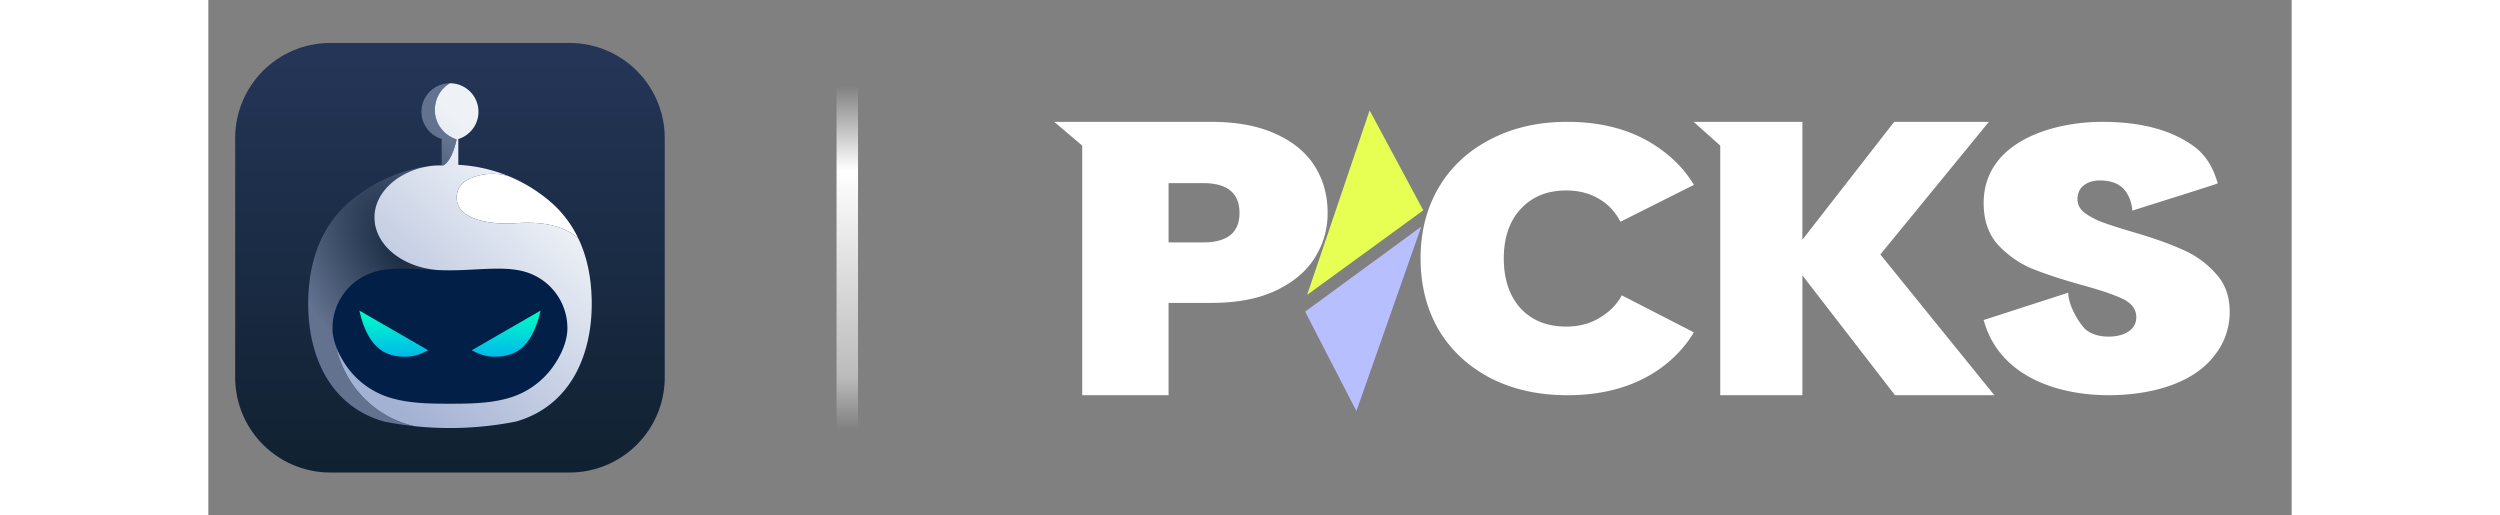 <svg width="194" height="40" viewBox="0 0 194 48" fill="none" xmlns="http://www.w3.org/2000/svg" class="hidden sm:inline"><rect x="0" y="0" width="194" height="48" fill="#808080" stroke="none"/><g clip-path="url(#fahpw200aa)"><path d="M11.363 4A8.863 8.863 0 0 0 2.5 12.863v22.274A8.863 8.863 0 0 0 11.363 44h22.274a8.863 8.863 0 0 0 8.863-8.863V12.863A8.863 8.863 0 0 0 33.637 4H11.363z" fill="url(#7gf0pys8xb)"></path><path fill-rule="evenodd" clip-rule="evenodd" d="M23.281 12.946A2.657 2.657 0 0 0 22.5 7.75a2.656 2.656 0 0 0-.781 5.196v2.403a14.317 14.317 0 0 0-8.785 3.624c-2.681 2.451-3.637 5.824-3.637 9.324 0 4.772 1.97 9.488 7.032 10.953 1.995.4 4.058.61 6.171.61 2.113 0 4.176-.21 6.171-.61 5.061-1.465 7.032-6.18 7.032-10.953 0-3.5-.956-6.873-3.637-9.324a14.318 14.318 0 0 0-8.785-3.624v-2.403z" fill="#022047"></path><path d="M22.5 7.75a2.656 2.656 0 0 0-.781 5.196v2.403h-.003a14.317 14.317 0 0 0-8.782 3.624c-2.681 2.451-3.637 5.824-3.637 9.324 0 4.772 1.97 9.488 7.032 10.953.96.193 1.937.34 2.927.443-3.637-.779-6.51-3.67-7.312-7.297l-.018-.046c-.223-.584-.364-1.193-.364-1.788a5.471 5.471 0 0 1 3.7-5.176c.855-.292 1.808-.37 2.707-.37.751 0 1.502.039 2.256.078l.141.007c.34.017.679.034 1.019.047-3.321-.243-5.916-2.343-5.916-4.898 0-2.099 1.752-3.891 4.219-4.599 0 0 .666-.158 1.093-.206.43-.047 1.1-.037 1.1-.037.52-.255.982-1.223 1.244-2.424-1.167-.371-2.031-1.444-2.031-2.734 0-1.067.546-2 1.406-2.5z" fill="url(#ervf3aoc7c)"></path><path fill-rule="evenodd" clip-rule="evenodd" d="M25.156 10.406c0 1.195-.79 2.206-1.875 2.54v2.403a14.317 14.317 0 0 1 8.785 3.624c2.68 2.451 3.637 5.824 3.637 9.324 0 4.772-1.971 9.488-7.032 10.953a31.633 31.633 0 0 1-9.415.443c-3.638-.779-6.51-3.67-7.313-7.297a8.22 8.22 0 0 0 .982 1.779 7.673 7.673 0 0 0 3.842 2.81c1.814.59 3.86.609 5.733.609 1.873 0 3.919-.019 5.733-.61a7.672 7.672 0 0 0 3.841-2.81c.726-1.006 1.363-2.344 1.363-3.611a5.471 5.471 0 0 0-3.7-5.177c-.854-.292-1.807-.37-2.706-.37-.751 0-1.503.039-2.256.078-.756.039-1.514.078-2.275.078-.373 0-.744-.01-1.115-.024-3.321-.243-5.917-2.343-5.917-4.898 0-2.099 1.752-3.891 4.22-4.599 0 0 .666-.158 1.093-.206.429-.047 1.1-.037 1.1-.037.52-.255.982-1.223 1.244-2.424-1.167-.371-2.032-1.444-2.032-2.734 0-1.067.547-2 1.407-2.5a2.656 2.656 0 0 1 2.656 2.656zm-1.218 6.464c-.49.32-.813.874-.813 1.502 0 2.323 3.794 2.543 5.4 2.42 2.032-.158 4.335.001 5.928 1.411a10.4 10.4 0 0 0-2.392-3.233 14.404 14.404 0 0 0-4.067-2.554 5.076 5.076 0 0 0-1.512-.229c-.86 0-1.813.205-2.544.683z" fill="url(#xnufxgertd)"></path><path d="M21.718 15.35h-.002l.002-.001z" fill="url(#xmp5smmlze)"></path><path d="M23.125 18.372c0-.628.324-1.182.814-1.502.73-.478 1.684-.683 2.544-.683.526 0 1.034.08 1.511.23a14.329 14.329 0 0 1 4.067 2.553 10.392 10.392 0 0 1 2.392 3.233c-1.592-1.41-3.896-1.569-5.929-1.412-1.605.124-5.399-.096-5.399-2.419z" fill="#fff"></path><path d="M14.063 28.922c.886 3.91 2.792 4.297 4.347 4.297.745 0 1.446-.269 2.059-.604l-6.407-3.693z" fill="url(#g3wsk8a9qf)"></path><path d="M30.938 28.922c-.887 3.91-2.793 4.297-4.348 4.297-.745 0-1.446-.269-2.059-.604l6.407-3.693z" fill="url(#y58b36rxlg)"></path><path stroke="url(#0mepnpndnh)" stroke-width="2" d="M59.5 8v32"></path><path fill-rule="evenodd" clip-rule="evenodd" d="M112.884 24.056c0-2.461.558-4.65 1.674-6.568 1.142-1.94 2.752-3.443 4.829-4.508 2.077-1.09 4.465-1.634 7.165-1.634 3.427 0 6.309.84 8.645 2.521 1.307.927 2.354 2.043 3.142 3.347l-6.841 3.434c-.494-.947-1.182-1.669-2.064-2.166-.857-.497-1.856-.745-2.999-.745-1.765 0-3.18.58-4.244 1.74-1.039 1.135-1.558 2.662-1.558 4.579 0 1.94.519 3.491 1.558 4.65 1.064 1.137 2.479 1.705 4.244 1.705 1.143 0 2.142-.249 2.999-.746.882-.497 1.691-1.219 2.185-2.165l6.714 3.45c-.787 1.306-1.832 2.428-3.136 3.366-2.336 1.657-5.218 2.485-8.645 2.485-2.7 0-5.088-.532-7.165-1.598-2.077-1.088-3.687-2.591-4.829-4.508-1.116-1.941-1.674-4.154-1.674-6.639zm35.555 1.588 8.625 11.157h9.25l-10.616-13.106 10.108-12.349h-8.82l-8.547 10.977V11.346h-10.126l2.477 2.214V36.8h7.649V25.644zm16.88 4.157c1.427 5.238 6.85 7 11.622 7 3.451 0 7.776-.85 9.95-3.802a6.406 6.406 0 0 0 1.338-3.979c0-1.455-.446-2.652-1.338-3.59a8.68 8.68 0 0 0-3.136-2.219c-1.198-.54-2.731-1.08-4.598-1.62-1.254-.375-2.202-.68-2.843-.915a7.405 7.405 0 0 1-1.63-.88c-.418-.352-.627-.763-.627-1.232 0-.563.195-.998.585-1.303.39-.305.892-.457 1.505-.457.808 0 1.463.187 1.965.563.678.507 1.045 1.616 1.045 2.252.225-.078 1.398-.447 2.778-.882h.002c2.2-.694 4.928-1.553 5.185-1.663-.536-1.763-1.269-2.84-2.572-3.686-2.035-1.36-4.766-2.042-8.194-2.042-4.722 0-11.037 1.905-11.037 7.57 0 1.572.432 2.852 1.296 3.837a9.299 9.299 0 0 0 3.094 2.218c1.198.493 2.759 1.01 4.682 1.55 1.812.492 3.121.938 3.93 1.337.808.4 1.212.963 1.212 1.69 0 .564-.251 1.01-.752 1.338-.474.305-1.087.458-1.84.458-.836 0-1.519-.2-2.048-.599-.53-.399-1.699-2.217-1.699-3.49l-7.875 2.546zm-62.321-5.745a7.653 7.653 0 0 0 1.23-4.225c0-1.66-.41-3.129-1.23-4.405-.821-1.275-2.052-2.274-3.693-2.996-1.614-.723-3.583-1.083-5.908-1.083H78.773l2.604 2.213V36.8h8.04v-8.593h3.98c2.353 0 4.335-.373 5.95-1.12 1.64-.77 2.857-1.78 3.651-3.032zm-6.975-4.225c0 1.83-1.135 2.744-3.405 2.744h-3.2v-5.524h3.2c2.27 0 3.405.927 3.405 2.78z" fill="#fff"></path><path d="m106.908 38.28-4.773-9.262 10.818-7.92-6.045 17.181z" fill="#B8BFFF"></path><path d="m102.318 27.46 5.821-17.18 4.998 9.306-10.819 7.875z" fill="#E7FE53"></path></g><defs><linearGradient id="7gf0pys8xb" x1="2.101" y1="3.201" x2="2.101" y2="44" gradientUnits="userSpaceOnUse"><stop stop-color="#253659"></stop><stop offset="1" stop-color="#102131"></stop></linearGradient><linearGradient id="xnufxgertd" x1="31.591" y1="18.688" x2="15.617" y2="36.253" gradientUnits="userSpaceOnUse"><stop stop-color="#EEF2F7"></stop><stop offset="1" stop-color="#A3B1D3"></stop></linearGradient><linearGradient id="xmp5smmlze" x1="31.591" y1="18.688" x2="15.617" y2="36.253" gradientUnits="userSpaceOnUse"><stop stop-color="#EEF2F7"></stop><stop offset="1" stop-color="#A3B1D3"></stop></linearGradient><linearGradient id="g3wsk8a9qf" x1="17.266" y1="28.922" x2="17.266" y2="33.141" gradientUnits="userSpaceOnUse"><stop stop-color="#00FFC6"></stop><stop offset="1" stop-color="#00BAE9"></stop></linearGradient><linearGradient id="y58b36rxlg" x1="27.734" y1="28.922" x2="27.734" y2="33.141" gradientUnits="userSpaceOnUse"><stop stop-color="#00FFC6"></stop><stop offset="1" stop-color="#00BAE9"></stop></linearGradient><linearGradient id="0mepnpndnh" x1="57.5" y1="40" x2="57.5" y2="8" gradientUnits="userSpaceOnUse"><stop stop-color="#fff" stop-opacity="0"></stop><stop offset="0.152" stop-color="#fff" stop-opacity="0.463"></stop><stop offset="0.754" stop-color="#fff"></stop><stop offset="1" stop-color="#fff" stop-opacity="0"></stop></linearGradient><radialGradient id="ervf3aoc7c" cx="0" cy="0" r="1" gradientUnits="userSpaceOnUse" gradientTransform="rotate(150.36 5.763 13.966) scale(9.644 17.316)"><stop stop-color="#192A42"></stop><stop offset="1" stop-color="#62728F"></stop></radialGradient><clipPath id="fahpw200aa"><path fill="#fff" transform="translate(.5)" d="M0 0h193v48H0z"></path></clipPath></defs></svg>
